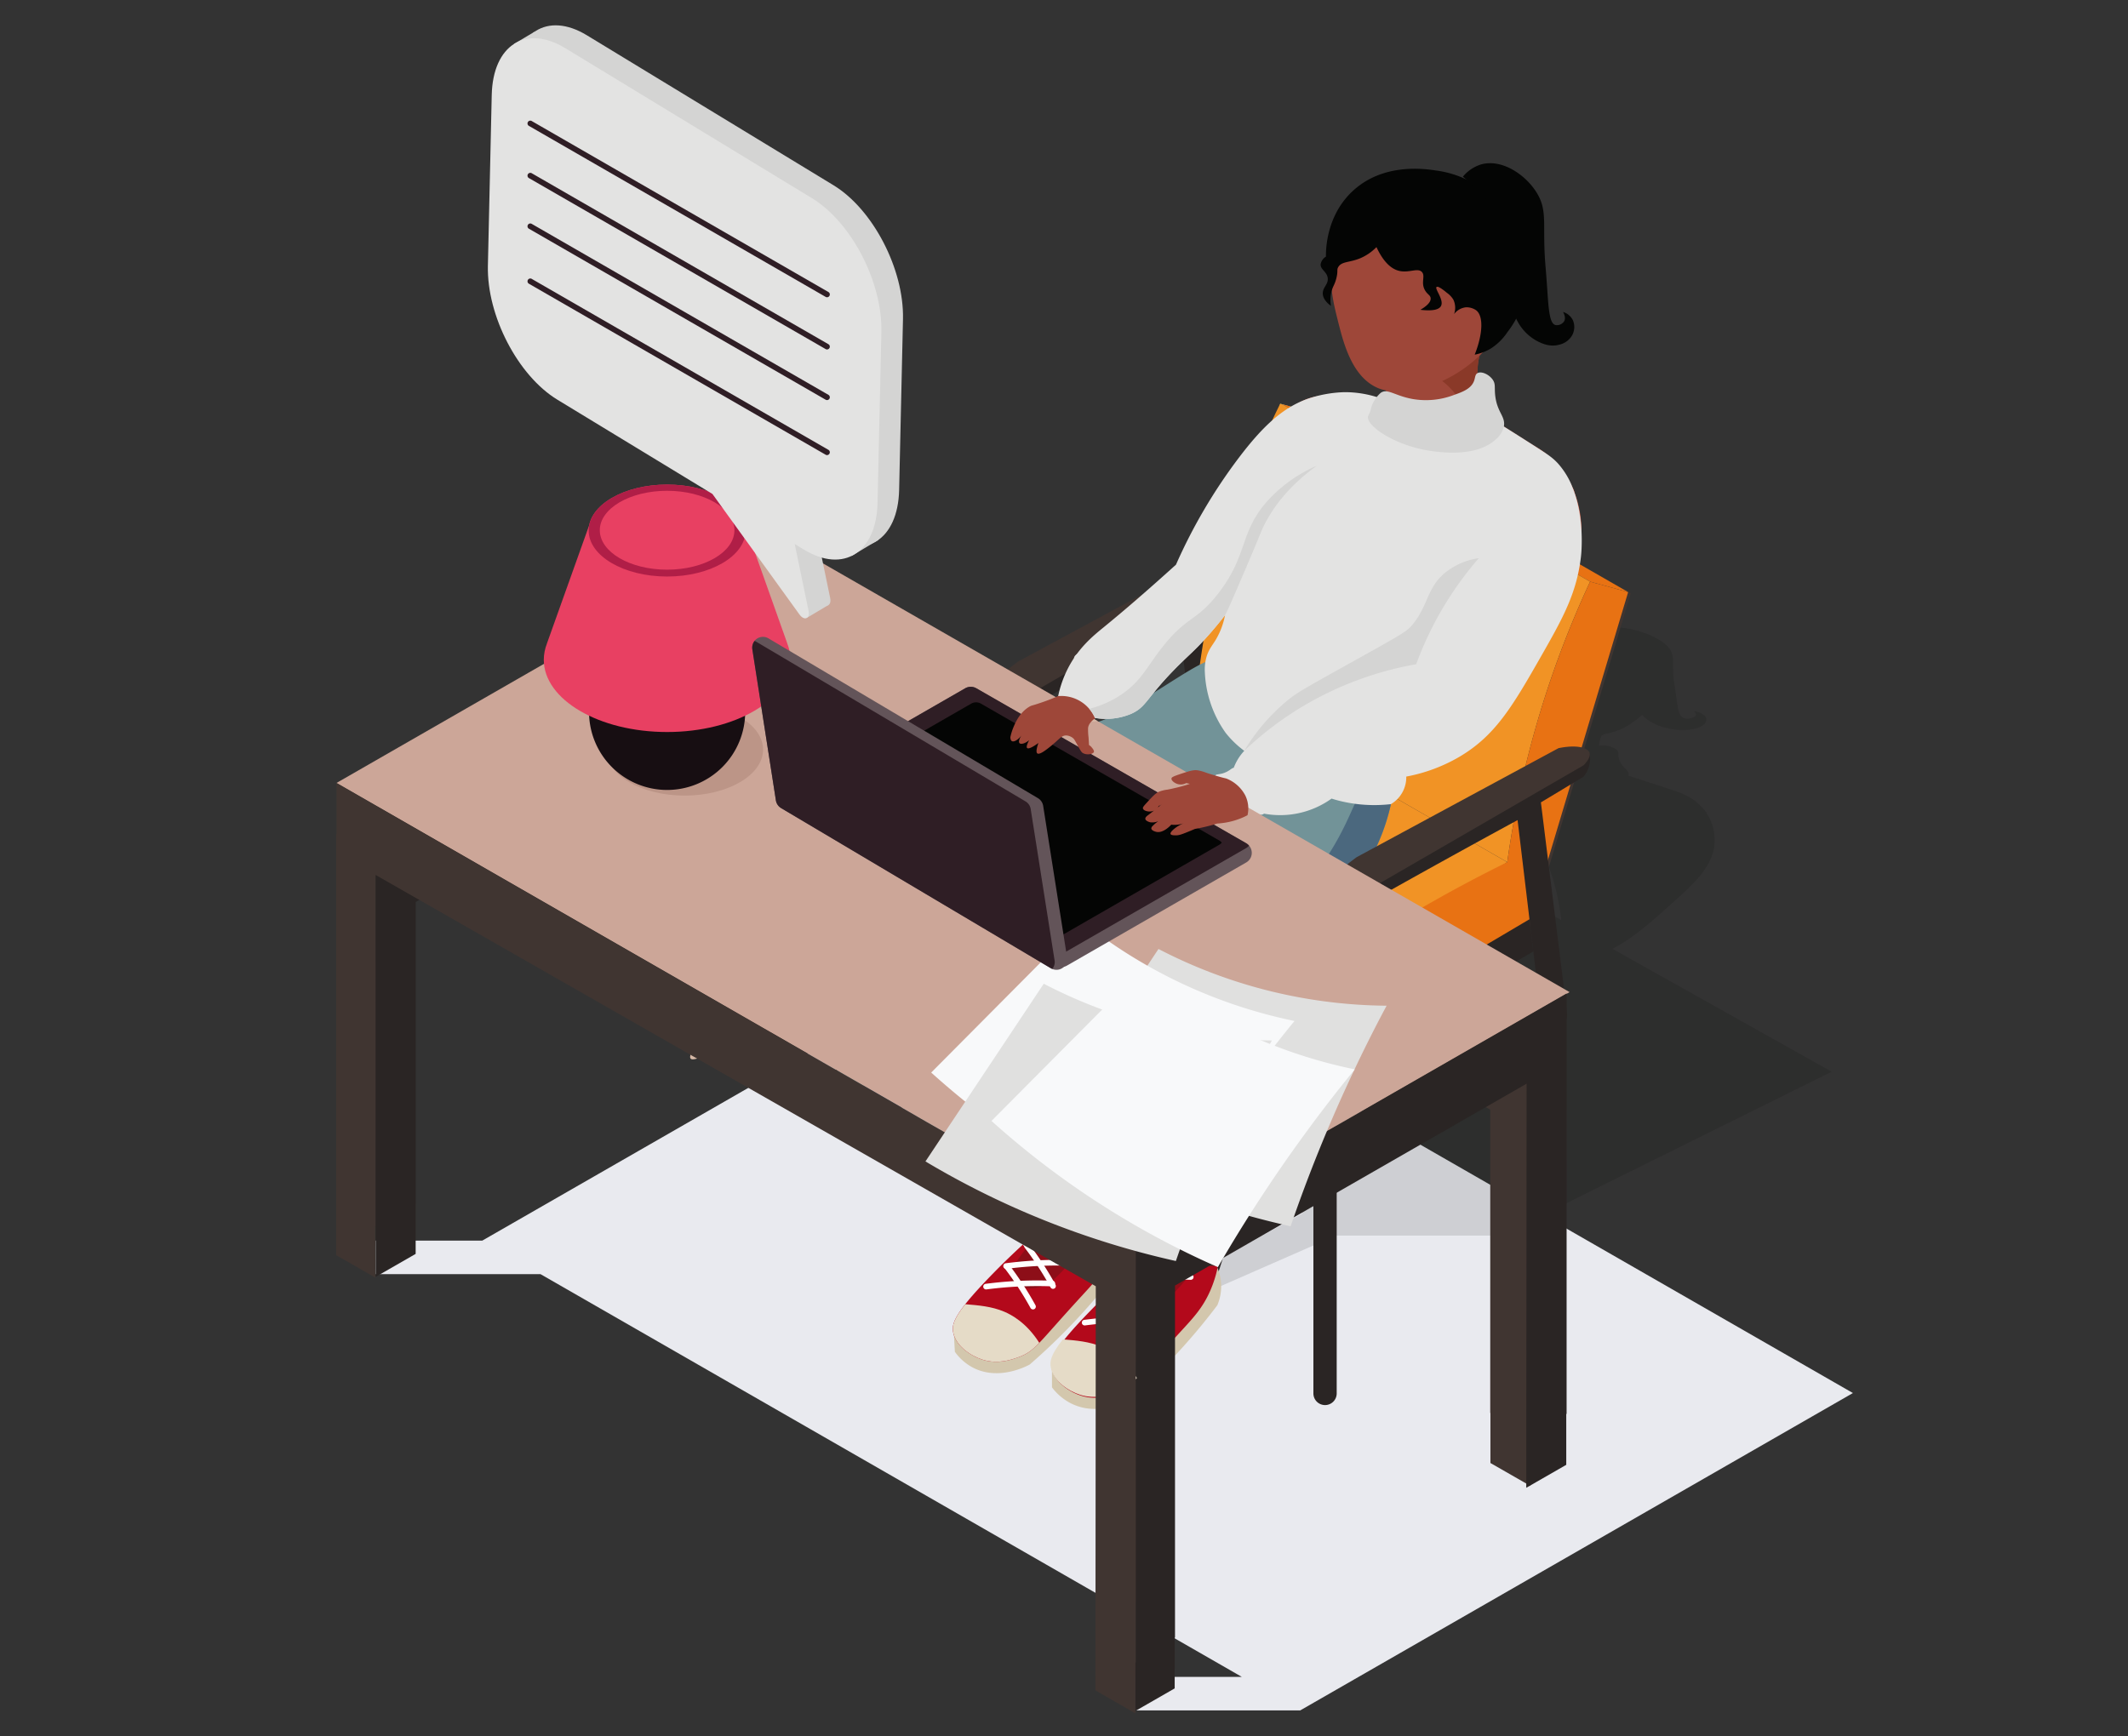 <?xml version="1.0" encoding="UTF-8"?> <svg xmlns="http://www.w3.org/2000/svg" xmlns:xlink="http://www.w3.org/1999/xlink" width="756" height="617" viewBox="0 0 756 617"><rect x="0" y="0" width="756" height="617" fill="#333333" stroke="none"/><defs><clipPath id="clip-path"><rect id="Rectangle_17095" data-name="Rectangle 17095" width="756" height="617" transform="translate(4152 -11757)" fill="#fff" stroke="#707070" stroke-width="1"></rect></clipPath><clipPath id="clip-path-2"><rect id="Rectangle_17070" data-name="Rectangle 17070" width="538.85" height="599.853" fill="none"></rect></clipPath><clipPath id="clip-path-4"><rect id="Rectangle_17061" data-name="Rectangle 17061" width="524.891" height="279.7" fill="none"></rect></clipPath><clipPath id="clip-path-5"><rect id="Rectangle_17062" data-name="Rectangle 17062" width="365.529" height="238.094" fill="none"></rect></clipPath><clipPath id="clip-path-6"><rect id="Rectangle_17063" data-name="Rectangle 17063" width="75.19" height="44.08" fill="none"></rect></clipPath><clipPath id="clip-path-7"><path id="Path_95051" data-name="Path 95051" d="M.048,159.569q141.861,81.485,283.725,162.972,77.173-44.323,154.352-88.654Q296.256,152.406,154.392,70.925,77.219,115.244.048,159.569" transform="translate(-0.048 -70.925)" fill="none"></path></clipPath><clipPath id="clip-path-9"><path id="Path_95056" data-name="Path 95056" d="M35.232,80.433c0,9.024,12.476,16.336,27.871,16.336s27.871-7.313,27.871-16.336S78.495,64.094,63.1,64.094,35.232,71.409,35.232,80.433" transform="translate(-35.232 -64.094)" fill="none"></path></clipPath><linearGradient id="linear-gradient" x1="-1.609" y1="13.363" x2="-1.564" y2="13.363" gradientUnits="objectBoundingBox"><stop offset="0" stop-color="#cc1742"></stop><stop offset="1" stop-color="#e84062"></stop></linearGradient><clipPath id="clip-path-11"><path id="Path_95058" data-name="Path 95058" d="M45.109,70.058,30.066,112.177h.013a15.725,15.725,0,0,0-1.108,5.721c0,14.185,19.616,25.684,43.813,25.684s43.808-11.5,43.808-25.684a15.7,15.7,0,0,0-1.095-5.7h.013q-7.581-21.323-15.165-42.646l-55.235.5" transform="translate(-28.971 -69.554)" fill="none"></path></clipPath><linearGradient id="linear-gradient-2" x1="-0.842" y1="5.711" x2="-0.813" y2="5.711" xlink:href="#linear-gradient"></linearGradient></defs><g id="Mask_Group_9" data-name="Mask Group 9" transform="translate(-4152 11757)" clip-path="url(#clip-path)"><g id="Group_43154" data-name="Group 43154" transform="translate(4271.424 -11748)"><g id="Group_43153" data-name="Group 43153" transform="translate(0 0)" clip-path="url(#clip-path-2)"><g id="Group_43140" data-name="Group 43140"><g id="Group_43139" data-name="Group 43139" clip-path="url(#clip-path-2)"><path id="Path_94991" data-name="Path 94991" d="M99.924,193.493c.98,5.036,6.452,8.474,10.467,9.734,5.421,1.7,10.164.048,12.792-.912,2.867-1.044,4.542-2.19,7.336-5.075-4.581-7.224-9.953-10.012-12.464-11.073-4.43-1.877-9.113-2.266-13.841-2.656-4.311,5.462-4.705,7.855-4.29,9.981" transform="translate(154.306 283.747)" fill="#e5dbc7"></path><g id="Group_43132" data-name="Group 43132" transform="translate(13.959 319.108)" style="mix-blend-mode: multiply;isolation: isolate"><g id="Group_43131" data-name="Group 43131"><g id="Group_43130" data-name="Group 43130" clip-path="url(#clip-path-4)"><path id="Path_94992" data-name="Path 94992" d="M523.734,288.429h0l-283.977-163.1Q141.591,181.7,43.428,238.083H5.485q0,5.954,0,11.914,29.321,0,58.644,0Q188.69,321.554,313.258,393.1l-37.934.008v11.916h58.688L530.374,292.243l-6.641-3.814" transform="translate(-5.483 -125.327)" fill="#e9eaef"></path></g></g></g><g id="Group_43135" data-name="Group 43135" transform="translate(165.765 213.965)" opacity="0.12"><g id="Group_43134" data-name="Group 43134"><g id="Group_43133" data-name="Group 43133" clip-path="url(#clip-path-5)"><path id="Path_94993" data-name="Path 94993" d="M352.758,198.239c7.132-3.745,12.675-8.6,20.26-15.377,8.685-7.758,14.07-12.69,15.759-20.064a17.5,17.5,0,0,0-2.709-12.981.77.77,0,0,0,.082-.028c-.15-.194-.369-.42-.555-.634-.028-.036-.051-.074-.079-.107a19.422,19.422,0,0,0-5.777-4.884c-2.05-1.136-3.865-1.757-8.405-3.249q-6.932-2.272-12.912-4.173c.713-2-2.5-2.737-3.358-6.017-.463-1.79.265-2.462-1.1-3.42a8.634,8.634,0,0,0-5.958-1.253,9.055,9.055,0,0,1,.155-1.428c.066-.313.138-.631.234-.96a7.1,7.1,0,0,1,.547-1.186c.382-.188.743-.392,1.113-.588a29.4,29.4,0,0,0,3.325-.815,21.852,21.852,0,0,0,6.427-3.241,27.606,27.606,0,0,0,3.463-2.717c.158.171.308.336.489.507a17.593,17.593,0,0,0,8,4.054,21.634,21.634,0,0,0,8.456.657c.988-.14,3.618-.519,5.031-1.849a2.074,2.074,0,0,0,.344-3.043,7.465,7.465,0,0,0-3.888-1.67c.158.135,1.24,1.1.458,1.851a5.194,5.194,0,0,1-3.43.774c-3.01-.377-2.724-4.81-3.886-11.57-1.454-8.433,1.046-11.168-3.43-14.911-3.468-2.9-10.106-5.51-16.8-5.887Q342.4,126.556,330.181,169.08a82.607,82.607,0,0,1,4.415,18.974Q321,180.427,307.408,172.805,246.6,194.232,185.79,215.666q-10.194,3.086-20.385,6.177-12.566-7.157-25.134-14.315c1.444-1.945,3.267-4.349,5.378-7.05a191.29,191.29,0,0,0-19.438,2.276c-23.619,4.273-29.541,13.268-59.727,33.409-.435.29-.929.611-1.383.909L82.386,247q-1.337.4-2.676.812-.153,2.666-.3,5.329,5.24-.917,10.478-1.836,6.9,3.964,13.808,7.931L124.4,245.255q36.658-6.424,73.308-12.848,5.126,6.836,10.249,13.673-7.684-4.373-15.371-8.754-7.222,1.837-15.443,4.061s-14.995,4.076-31.512,9.146c-10.908,3.346-23.6,7.524-36.411,11.875q20.082,11.542,40.174,23.076a329.82,329.82,0,0,0,36.543-18.9l35.492-2.528Q232,278.165,242.581,292.281q-22.236,12.317-44.47,24.642,3.159,2.6,6.315,5.2,25.062-11,50.12-21.989h58.647q58.722-29.111,117.439-58.222-38.934-21.839-77.874-43.678" transform="translate(-65.103 -84.035)" fill="#040504"></path></g></g></g><g id="Group_43138" data-name="Group 43138" transform="translate(127.069 271.84)" opacity="0.12"><g id="Group_43137" data-name="Group 43137"><g id="Group_43136" data-name="Group 43136" clip-path="url(#clip-path-6)"><path id="Path_94994" data-name="Path 94994" d="M125.095,128.8c0,12.168-16.833,22.037-37.6,22.037S49.905,140.971,49.905,128.8s16.83-22.04,37.592-22.04,37.6,9.869,37.6,22.04" transform="translate(-49.906 -106.763)" fill="#040504"></path></g></g></g><path id="Path_94995" data-name="Path 94995" d="M221.721,177.468a510.063,510.063,0,0,0-95.432,60.971q.011,11.947.031,23.9,50.858-29.21,101.711-58.42Q246.348,142.71,264.666,81.5q-6.756-1.86-13.518-3.712a350.3,350.3,0,0,0-29.427,99.676" transform="translate(195.27 120.282)" fill="#403531"></path><path id="Path_94996" data-name="Path 94996" d="M176.848,101.853q55.04,31.616,110.091,63.235Q239.22,195.574,191.5,226.059L81.411,162.824q47.722-30.486,95.437-60.971" transform="translate(125.879 157.486)" fill="#bc9587"></path><path id="Path_94997" data-name="Path 94997" d="M214.1,74.188a10.252,10.252,0,0,1-.3,5.268,10.07,10.07,0,0,1-1.846,3.3q-7.558,4.549-15.119,9.1,4.606,37.143,9.212,74.291c.507,3.748-1.765,6.765-4.29,7.086-2.4.308-4.293-1.915-4.461-2.116q-4.369-36.478-8.746-72.966-13.3,7.222-26.707,14.646-10.469,5.8-20.792,11.6a87.633,87.633,0,0,0-26.4,32.8q-16.3,51.167-32.607,102.329a14.754,14.754,0,0,1-10.287,8.968q16.186-53.921,32.378-107.839,6.718-11.469,13.434-22.941,10.136-11.928,20.281-23.858,38.121-19.83,76.246-39.665" transform="translate(110.966 114.71)" fill="#2a2524"></path><path id="Path_94998" data-name="Path 94998" d="M207.032,73.92q-35.818,19.345-71.64,38.695A99.114,99.114,0,0,0,110.8,138.637c-6.643,10.327-8.884,17.391-12.723,29.824q-14.319,46.324-28.632,92.651c-.782,3.488.369,6.865,2.584,8.153,3,1.739,8.5-.033,10.539-5.373q14.112-46.324,28.232-92.646a76.911,76.911,0,0,1,33.4-49.71q35.89-20.773,71.775-41.551c.609-.631,2.671-2.816,2.088-4.474-.7-1.989-5.082-2.847-11.035-1.591" transform="translate(107.003 113.386)" fill="#403531"></path><path id="Path_94999" data-name="Path 94999" d="M87.963,148.833l86.91-51.4q.687,5.718,1.372,11.44-46.451,27.22-92.9,54.448,2.307-7.241,4.616-14.49" transform="translate(128.872 150.654)" fill="#bc9587"></path><path id="Path_95000" data-name="Path 95000" d="M178.118,152.481a510.2,510.2,0,0,0-95.435,60.971q.015,11.951.033,23.9,50.858-29.21,101.714-58.418,18.314-61.212,36.632-122.416-6.756-1.856-13.518-3.71-14.716,49.834-29.427,99.674" transform="translate(127.846 81.65)" fill="#7dc6ae"></path><path id="Path_95001" data-name="Path 95001" d="M82.683,115.9q55.044,31.616,110.091,63.235.015,11.951.036,23.9Q137.761,171.413,82.719,139.8q-.023-11.951-.036-23.9" transform="translate(127.846 179.203)" fill="#e87213"></path><path id="Path_95002" data-name="Path 95002" d="M178.118,91.953q55.044,31.616,110.091,63.235-47.719,30.486-95.435,60.971L82.683,152.924l95.435-60.971" transform="translate(127.846 142.178)" fill="#f19325"></path><path id="Path_95003" data-name="Path 95003" d="M145.24,56.516l110.091,63.235q-6.756-1.852-13.518-3.71Q186.769,84.425,131.72,52.806q6.76,1.852,13.52,3.71" transform="translate(203.668 81.649)" fill="#e87213"></path><path id="Path_95004" data-name="Path 95004" d="M149.591,52.806a301.981,301.981,0,0,0-29.427,99.674q55.044,31.62,110.093,63.235a350.186,350.186,0,0,1,29.424-99.674L149.591,52.806" transform="translate(185.799 81.649)" fill="#f19325"></path><path id="Path_95005" data-name="Path 95005" d="M221.356,177.316a510.327,510.327,0,0,0-95.437,60.971q.019,11.951.036,23.9,50.858-29.206,101.714-58.417Q245.982,142.556,264.3,81.352q-6.756-1.856-13.518-3.71a350.1,350.1,0,0,0-29.427,99.674" transform="translate(194.698 120.05)" fill="#e87213"></path><path id="Path_95006" data-name="Path 95006" d="M49.554,156.531c1.2,1.444,9.711-3.19,15.784-7.949a56.941,56.941,0,0,0,11.618-12.344c-2.526.771-5.064,1.507-7.578,2.312a8.832,8.832,0,0,0-2.679,1.306,7.642,7.642,0,0,0-.856.751c-1.78,1.805-7.865,4.973-10.89,7.415-3.537,2.854-6.271,7.458-5.4,8.509" transform="translate(76.369 210.652)" fill="#d6b8a6"></path><path id="Path_95007" data-name="Path 95007" d="M185.175,41.3a37.778,37.778,0,0,0-5.423,24.077c-.565,1.176-5.207,10.417-15.985,12.818a23.921,23.921,0,0,1-17.712-3.216,113.1,113.1,0,0,0,1.268-11.323c.148-2.467.209-4.828.2-7.073L185.175,41.3" transform="translate(225.833 63.855)" fill="#9e4739"></path><path id="Path_95008" data-name="Path 95008" d="M225.608,55.982A85.431,85.431,0,0,0,236.23,64.42c6.88,4.634,10.279,5.472,14.676,9.508a34.923,34.923,0,0,1,8.375,12.018,51.6,51.6,0,0,0-17.523,15.623c-6.325,9.2-5.232,14.689-9.413,27.27-4.212,12.665-10.974,22.111-24.5,41-10.065,14.058-15.158,20.971-19.769,23.359-18.053,9.334-42.591-2.768-55.805-13.785a69.462,69.462,0,0,1-15.473-18.4c18.124-15.71,21.872-28.362,21.887-37.065.023-10.17-3.035-21.164,1.095-29.587,3.481-7.1,7.033-6.648,11.6-15.305,5.823-11.03,2.7-16.757,7.089-22.048,3.43-4.13,11.351-7.893,32.182-3.417l34.957,2.391" transform="translate(180.59 79.733)" fill="#e06f58"></path><path id="Path_95009" data-name="Path 95009" d="M179.647,42.839a62.852,62.852,0,0,1-6.669,3.97c-3.837,1.968-7.825,4.02-13.223,4.8a31.682,31.682,0,0,1-10.409-.244c3.608,2.241,6.544,4.257,8.708,5.8,4.67,3.338,6.144,4.774,7.178,5.9.392.428.708.8,1,1.159a46.66,46.66,0,0,1,3.061,4.357c1.589,2.663,6.485,8.206,9.5,11.152,8.031,7.85,11.916,6.292,17.933,12.924a32.83,32.83,0,0,1,6.462,10.834l5.762-4.056a32.885,32.885,0,0,0-13.375-15.72l-13.821-8.774a21.318,21.318,0,0,1-6.681-6.712c-.14-1.273-.306-3.073-.41-5.24a47.748,47.748,0,0,1,.135-9.452,23.129,23.129,0,0,1,4.851-10.7" transform="translate(230.923 66.238)" fill="#8a3928"></path><path id="Path_95010" data-name="Path 95010" d="M185.521,101.514a275.012,275.012,0,0,0,13.635-30.178c-.209,1.966-.377,4-.486,6.1a115.12,115.12,0,0,0,.466,18.165c-.173.8-.395,1.65-.581,2.467-.025.071-.041.135-.066.206-4.211,12.665-10.974,22.111-24.5,41-10.065,14.058-15.158,20.971-19.771,23.359a31.664,31.664,0,0,1-15.527,3.285,279.372,279.372,0,0,0,46.83-64.4" transform="translate(214.446 110.3)" fill="#c14f44"></path><path id="Path_95011" data-name="Path 95011" d="M297.432,133.954c-27.823,2.126-51.882-8.148-60.638-26.442a39.312,39.312,0,0,1-3.636-18.923c-6.162-.1-33.264,22.521-45.419,22.862-9.184.257-15.147,22.552-28.892,23.132-21.5.9-11.44,6.333-18.73,6.936-16.843,1.4-27.532,12.629-38.848,16.65-21.319,7.575-22.348-37.08-49.6-1.39C42.092,169.326,102.72,174.53,125.1,144.87q22.152,3.166,44.3,6.338,7.1-.523,14.215-1.054c-8.186,3.753-19.234,9.042-32.054,15.888,0,0-13.536,7.221-28.446,16.207-36.938,22.254-25.47,86.059-2.032,66.565A309.139,309.139,0,0,0,159.5,210.694l59.245-8.293a102.582,102.582,0,0,0,39.782-13.533c7.776-4.629,18.969-11.466,27.876-25.146a72.936,72.936,0,0,0,11.025-29.768" transform="translate(78.324 136.975)" fill="#729398"></path><path id="Path_95012" data-name="Path 95012" d="M250.908,64.553a39.947,39.947,0,0,1,2.717,9.793c2.07,14.534-3.687,27.074-11.875,38.72-7.491,10.648-14.274,19.257-19.657,25.75-5.062,6.1-9.194,10.709-15.537,15.259a75.035,75.035,0,0,1-11.033,6.462c-18.6,8.96-60.549,20.415-64.272,21.424a18,18,0,0,0-9.411-11.267,339.826,339.826,0,0,1,42.484-20.253c9.4-3.707,18.44-6.783,26.985-9.345a199.78,199.78,0,0,0,26.183-36.222c3.3-5.9,5.479-10.579,10.218-17.138a104.109,104.109,0,0,1,23.2-23.183" transform="translate(188.391 99.812)" fill="#e06f58"></path><path id="Path_95013" data-name="Path 95013" d="M185.134,53.273a185.09,185.09,0,0,0-40.885,57.361c-7.572,7.32-15.318,15.155-23.158,23.527q-11.13,11.882-20.864,23.349a11.21,11.21,0,0,1,9.126,1.976,10.645,10.645,0,0,1,3.575,5.553c4.744-3.274,11.56-8.125,19.519-14.363,11.634-9.121,17.569-13.823,23.41-20.909,2.307-2.8,7.272-9.21,13.752-23.771a213.955,213.955,0,0,0,15.524-52.722" transform="translate(154.974 82.371)" fill="#c14f44"></path><path id="Path_95014" data-name="Path 95014" d="M261.313,101.51a10.281,10.281,0,0,1-.3,5.268,10.07,10.07,0,0,1-1.846,3.3q-7.562,4.549-15.122,9.092,4.61,37.147,9.212,74.293c.509,3.748-1.762,6.765-4.288,7.086-2.4.308-4.293-1.915-4.461-2.116q-4.373-36.478-8.746-72.967-13.3,7.222-26.707,14.646-10.473,5.8-20.792,11.6a87.614,87.614,0,0,0-26.4,32.805q-16.3,51.16-32.607,102.327a14.766,14.766,0,0,1-10.289,8.968Q135.506,237.7,152.04,179.577q6.371-7.268,12.744-14.544,10.14-11.931,20.281-23.858,38.124-19.83,76.249-39.665" transform="translate(183.956 156.955)" fill="#2a2524"></path><path id="Path_95015" data-name="Path 95015" d="M256.224,106.609a36.351,36.351,0,0,0-3.274,5.495c-2.982,6.264-11.4,28.978-33.6,41.61-5.467,3.106-12.558,6.055-38.983,10.243-14.521,2.3-34.86,4.98-59.7,6.445a354.754,354.754,0,0,1-32.036,31.484c-27.189,23.522-21.612,38.873,1.826,19.379a309.321,309.321,0,0,0,38.417-38.119l59.245-8.293A102.571,102.571,0,0,0,227.9,161.319c7.779-4.629,18.969-11.466,27.876-25.146A72.936,72.936,0,0,0,266.806,106.4a92.964,92.964,0,0,1-10.582.2" transform="translate(108.949 164.524)" fill="#4b687e"></path><path id="Path_95016" data-name="Path 95016" d="M254.24,101.242q-35.821,19.345-71.64,38.695a99.158,99.158,0,0,0-24.591,26.022c-6.643,10.327-8.881,17.391-12.723,29.824l-28.63,92.651c-.782,3.488.369,6.865,2.582,8.15,3,1.742,8.507-.033,10.539-5.37q14.116-46.324,28.232-92.649a76.913,76.913,0,0,1,33.4-49.707q35.886-20.773,71.775-41.552c.609-.631,2.668-2.816,2.088-4.474-.7-1.989-5.085-2.847-11.035-1.591" transform="translate(179.995 155.632)" fill="#403531"></path><path id="Path_95017" data-name="Path 95017" d="M135.17,176.155q43.452-25.7,86.91-51.4.684,5.721,1.37,11.44-46.447,27.224-92.9,54.448,2.307-7.245,4.616-14.49" transform="translate(201.865 192.9)" fill="#2a2524"></path><path id="Path_95018" data-name="Path 95018" d="M139.876,49.362c-2.256,9.3-.448,16.586,1.365,23.825,1.984,7.921,5.072,20.26,14.608,24a17.865,17.865,0,0,0,6.633,1.057c15.109.028,35.186-11.972,40.335-31.547a39.887,39.887,0,0,0,.517-17.138c-.7-3.679-3.939-20.94-19.043-27.018-13.849-5.571-26.929,2.582-29.18,4.051-11.537,7.532-14.447,19.537-15.234,22.776" transform="translate(214.652 31.869)" fill="#9e4739"></path><path id="Path_95019" data-name="Path 95019" d="M129.277,103.636c1.189-.183,2.322.649,4.7,3.2,3.56,3.83,5.357,5.813,6.2,9.1.313,1.225.774,3.109-.153,3.992-.827.792-1.963.018-3.814.723-2.062.782-2.192,2.325-3.226,2.314-1.612-.015-1.869-3.763-4.466-8.186-2.872-4.894-6.541-7.1-5.793-8.39.428-.738,1.7-.132,4.107-1.349,1.472-.741,1.6-1.271,2.447-1.4" transform="translate(189.604 160.204)" fill="#e3e3e2"></path><path id="Path_95020" data-name="Path 95020" d="M139.239,51.249A3.973,3.973,0,0,0,137.37,53.9c-.176,1.961,2.185,2.587,2.5,4.912.323,2.381-1.933,3.348-1.734,5.762.15,1.775,1.525,3.167,2.887,4.158a12.4,12.4,0,0,1,.194-5.1c.494-1.9,1.143-2.376,1.734-4.723.67-2.666.051-2.928.675-3.967,1.24-2.07,4-1.535,7.794-3.117a17.6,17.6,0,0,0,5.775-3.97c2.877,6.18,5.94,8.015,8.275,8.5,3.435.715,6.45-1.245,7.891.377,1.314,1.477-.568,3.8,1.156,6.612.866,1.416,1.818,1.6,1.922,2.646.165,1.609-1.9,3.129-3.654,4.155,3.066.354,6.388.339,7.313-1.321,1.225-2.195-2.355-6.18-1.54-6.8.6-.451,2.852,1.411,3.659,2.08a8.11,8.11,0,0,1,2.309,2.457,6.7,6.7,0,0,1,.239,5.1,6.143,6.143,0,0,1,4.186-2.409,6.07,6.07,0,0,1,3.562.99c2.752,1.93,2.541,8.367-.418,15.84a17.613,17.613,0,0,0,5.808-2.236,20.072,20.072,0,0,0,5.8-5.747,32.99,32.99,0,0,0,4.886-8.705c2.534-7.038,1.449-13.342.769-17.006-.708-3.84-3.343-18.086-16.362-26.45a36.18,36.18,0,0,0-14.577-5.291c-3.97-.6-18.715-2.819-29.595,7.226-9.474,8.751-9.609,20.887-9.581,23.377" transform="translate(212.389 30.95)" fill="#040504"></path><path id="Path_95021" data-name="Path 95021" d="M157.205,24.04a13.532,13.532,0,0,1,6.485-4.364c7.4-2.085,15.868,3.682,19.81,10.147,4.041,6.633,1.787,11.483,3.1,26.425,1.049,11.98.792,19.84,3.509,20.507a3.064,3.064,0,0,0,3.1-1.375c.705-1.334-.275-3.038-.412-3.274a5.755,5.755,0,0,1,3.506,2.959,6.11,6.11,0,0,1-.311,5.39,7.019,7.019,0,0,1-4.54,3.274c-3.353.947-6.274-.491-7.633-1.161a17.062,17.062,0,0,1-7.224-7.188c-4.321-7.865-1.258-15.387-1.444-22.62-.178-7.022-3.5-16.884-17.938-28.719" transform="translate(243.073 29.751)" fill="#040504"></path><path id="Path_95022" data-name="Path 95022" d="M140.489,286.371h0a4.137,4.137,0,0,1-4.138-4.138V136.028a4.138,4.138,0,0,1,8.275,0V282.233a4.139,4.139,0,0,1-4.138,4.138" transform="translate(210.828 203.929)" fill="#2a2524"></path><path id="Path_95023" data-name="Path 95023" d="M107.73,269.614h0a4.137,4.137,0,0,1-3.3-4.833l27.122-143.669a4.138,4.138,0,0,1,8.133,1.535L112.562,266.314a4.136,4.136,0,0,1-4.833,3.3" transform="translate(161.362 182.052)" fill="#2a2524"></path><path id="Path_95024" data-name="Path 95024" d="M86.115,201.728q.267,4.831.537,9.663A18.438,18.438,0,0,0,93,216.985c9.184,4.835,19.168-.471,20.263-1.077A220.552,220.552,0,0,0,133,196.482c4.425-4.942,8.369-9.79,11.873-14.44a17.058,17.058,0,0,0-.242-13.91L86.115,201.728" transform="translate(133.152 259.968)" fill="#d3c7ad"></path><path id="Path_95025" data-name="Path 95025" d="M117.337,167.923c-7.875,6.793-14.03,12.869-18.386,17.391-12.291,12.759-13.385,16.4-12.785,19.484.98,5.034,6.452,8.476,10.467,9.737,5.421,1.7,10.164.046,12.792-.912,5.859-2.136,6.7-4.637,22.381-21.714,4.632-5.044,7.967-8.537,10.656-14.676a41.736,41.736,0,0,0,2.74-8.82l-27.866-.489" transform="translate(133.035 259.643)" fill="#b3091b"></path><path id="Path_95026" data-name="Path 95026" d="M86.166,188.466c.98,5.031,6.452,8.474,10.467,9.734,5.421,1.7,10.164.048,12.795-.909,2.867-1.046,4.54-2.192,7.333-5.077-4.581-7.224-9.953-10.009-12.461-11.074-4.433-1.877-9.115-2.266-13.844-2.656-4.311,5.462-4.7,7.855-4.29,9.981" transform="translate(133.035 275.974)" fill="#e5dbc7"></path><path id="Path_95027" data-name="Path 95027" d="M124.846,170.753c-3.644,4.181-6.9,7.781-9.6,10.712-5.388,5.836-7.145,7.463-10.037,8.341-3.832,1.164-9.337.922-10.793-1.8-1.418-2.656,1.538-6.694,4.825-11.183a50.783,50.783,0,0,1,9.342-9.721q8.131,1.826,16.268,3.654" transform="translate(145.417 258.369)" fill="#8d0e18"></path><path id="Path_95028" data-name="Path 95028" d="M96.29,172.261a1,1,0,0,0,.688.155c3.386-.443,6.839-.769,10.261-.96,4.351-.247,8.762-.288,13.108-.122a1,1,0,0,0,.074-2c-4.408-.173-8.881-.13-13.3.12-3.471.2-6.972.525-10.412.978a1.006,1.006,0,0,0-.863,1.128,1.021,1.021,0,0,0,.44.705" transform="translate(148.19 261.658)" fill="#fff"></path><path id="Path_95029" data-name="Path 95029" d="M108.439,182.935a1,1,0,0,0,1.433-1.319c-1.426-2.595-2.971-5.166-4.593-7.639-1.492-2.279-3.081-4.522-4.718-6.671a1,1,0,0,0-1.6,1.217c1.609,2.111,3.168,4.316,4.637,6.554,1.591,2.429,3.111,4.955,4.512,7.5a.972.972,0,0,0,.326.354" transform="translate(152.701 258.076)" fill="#fff"></path><path id="Path_95030" data-name="Path 95030" d="M93.532,175.329a1,1,0,0,0,.685.158c3.386-.446,6.839-.769,10.261-.962,4.336-.244,8.746-.288,13.108-.122a1,1,0,1,0,.076-2c-4.423-.171-8.9-.127-13.3.122-3.47.2-6.972.524-10.409.975a1.006,1.006,0,0,0-.863,1.128.993.993,0,0,0,.44.705" transform="translate(143.926 266.404)" fill="#fff"></path><path id="Path_95031" data-name="Path 95031" d="M105.679,186.005a1,1,0,0,0,1.434-1.319c-1.428-2.6-2.974-5.174-4.593-7.639-1.484-2.269-3.073-4.514-4.716-6.674a1.006,1.006,0,0,0-1.6,1.22c1.617,2.121,3.175,4.323,4.637,6.551,1.589,2.427,3.109,4.95,4.514,7.506a.987.987,0,0,0,.323.354" transform="translate(148.436 262.824)" fill="#fff"></path><path id="Path_95032" data-name="Path 95032" d="M90.735,178.2a1,1,0,0,0,.688.158c3.4-.446,6.849-.771,10.259-.963,4.349-.247,8.761-.288,13.11-.122a1,1,0,1,0,.074-2c-4.41-.171-8.886-.127-13.3.12-3.458.2-6.961.525-10.406.98a1,1,0,0,0-.425,1.831" transform="translate(139.605 270.84)" fill="#fff"></path><path id="Path_95033" data-name="Path 95033" d="M102.885,188.874a1,1,0,0,0,1.436-1.321c-1.426-2.589-2.969-5.159-4.6-7.641-1.49-2.266-3.076-4.512-4.718-6.666a1,1,0,1,0-1.6,1.217c1.614,2.118,3.173,4.321,4.637,6.551,1.6,2.437,3.114,4.96,4.514,7.506a.987.987,0,0,0,.323.354" transform="translate(144.115 267.258)" fill="#fff"></path><path id="Path_95034" data-name="Path 95034" d="M99.872,206.755q0,4.755.01,9.51a19.535,19.535,0,0,0,6.87,5.749c9.319,4.606,19.013-.4,20.265-1.08a220.568,220.568,0,0,0,19.738-19.425c4.428-4.942,8.372-9.79,11.876-14.439a17.28,17.28,0,0,0,1.316-7.96,17.053,17.053,0,0,0-1.558-5.95q-29.26,16.8-58.517,33.595" transform="translate(154.424 267.741)" fill="#d3c7ad"></path><path id="Path_95035" data-name="Path 95035" d="M131.093,172.949c-7.873,6.793-14.03,12.869-18.386,17.391-12.291,12.759-13.386,16.4-12.785,19.483.98,5.036,6.452,8.476,10.47,9.737,5.418,1.7,10.162.046,12.792-.914,5.856-2.134,6.7-4.634,22.381-21.712,4.629-5.044,7.965-8.537,10.656-14.676a41.56,41.56,0,0,0,2.737-8.82l-27.866-.489" transform="translate(154.304 267.414)" fill="#b3091b"></path><path id="Path_95036" data-name="Path 95036" d="M138.6,175.78c-3.644,4.181-6.9,7.781-9.6,10.712-5.385,5.836-7.145,7.463-10.035,8.341-3.835,1.166-9.34.922-10.793-1.8-1.421-2.656,1.535-6.694,4.823-11.183a50.786,50.786,0,0,1,9.342-9.721q8.135,1.826,16.268,3.654" transform="translate(166.687 266.142)" fill="#8d0e18"></path><path id="Path_95037" data-name="Path 95037" d="M110.047,177.287a1.01,1.01,0,0,0,.685.158c3.389-.446,6.842-.771,10.261-.962,4.354-.247,8.764-.288,13.11-.122a1,1,0,1,0,.076-2c-4.41-.173-8.884-.13-13.3.12-3.47.2-6.971.527-10.409.978a1,1,0,0,0-.425,1.833" transform="translate(169.461 269.429)" fill="#fff"></path><path id="Path_95038" data-name="Path 95038" d="M122.194,187.962a1,1,0,0,0,1.436-1.319c-1.428-2.595-2.974-5.166-4.6-7.641-1.492-2.276-3.081-4.519-4.718-6.669a1,1,0,0,0-1.6,1.217c1.612,2.111,3.17,4.316,4.637,6.554,1.594,2.429,3.111,4.955,4.514,7.5a.967.967,0,0,0,.323.354" transform="translate(173.971 265.848)" fill="#fff"></path><path id="Path_95039" data-name="Path 95039" d="M107.289,180.356a.981.981,0,0,0,.685.155c3.386-.44,6.842-.766,10.261-.96,4.339-.247,8.746-.288,13.108-.122a1,1,0,1,0,.076-2c-4.423-.171-8.9-.127-13.3.12-3.47.2-6.972.524-10.406.978a1,1,0,0,0-.425,1.833" transform="translate(165.197 274.177)" fill="#fff"></path><path id="Path_95040" data-name="Path 95040" d="M119.436,191.032a1,1,0,0,0,1.434-1.319c-1.431-2.6-2.974-5.174-4.593-7.641-1.484-2.266-3.073-4.512-4.718-6.671a1,1,0,0,0-1.6,1.22c1.617,2.121,3.175,4.323,4.637,6.551,1.589,2.427,3.109,4.95,4.514,7.506a.987.987,0,0,0,.323.354" transform="translate(169.707 270.594)" fill="#fff"></path><path id="Path_95041" data-name="Path 95041" d="M104.494,183.224a1,1,0,0,0,.687.158c3.4-.446,6.847-.772,10.259-.962,4.349-.247,8.759-.288,13.108-.122a1,1,0,1,0,.076-2c-4.41-.171-8.886-.127-13.3.12-3.458.2-6.961.527-10.409.98a1,1,0,0,0-.423,1.831" transform="translate(160.875 278.612)" fill="#fff"></path><path id="Path_95042" data-name="Path 95042" d="M116.642,193.9a1,1,0,0,0,1.433-1.322c-1.423-2.589-2.969-5.159-4.593-7.641-1.49-2.266-3.076-4.512-4.718-6.666a1,1,0,1,0-1.6,1.217c1.614,2.118,3.173,4.321,4.637,6.551,1.6,2.437,3.114,4.96,4.514,7.506a.986.986,0,0,0,.323.354" transform="translate(165.387 275.03)" fill="#fff"></path><path id="Path_95043" data-name="Path 95043" d="M5.516,169.658v23.894L5.508,318.588q7.108-4.083,14.218-8.166V185.389l124.9-71.739V239.134q7.1-4.079,14.208-8.161l.008-125.943q0-11.718,0-23.44Q82.18,125.623,5.516,169.658" transform="translate(8.517 126.155)" fill="#2a2524"></path><path id="Path_95044" data-name="Path 95044" d="M339.08,244.231Q197.1,162.674,55.113,81.119V230.785q6.94,3.984,13.882,7.962V112.987L324.859,259.962q0,62.747-.005,125.5,7.108,4.075,14.218,8.15,0-74.69.008-149.381" transform="translate(85.217 125.427)" fill="#403531"></path><path id="Path_95045" data-name="Path 95045" d="M5.491,162.664q0,11.947,0,23.891,0,62.522-.005,125.039L19.7,303.426V178.395l124.9-71.742V232.14l14.208-8.161.008-125.943V74.6L5.491,162.664" transform="translate(8.478 115.341)" fill="#2a2524"></path><path id="Path_95046" data-name="Path 95046" d="M155.676,124.936a22.581,22.581,0,0,0-8.293,3.822c-3.674,2.8-3.124,4.649-10,16.5-3.679,6.345-5.851,10.085-9.5,14.755-5.324,6.809-6.992,6.885-8.5,10.753a20.726,20.726,0,0,0-.395,13.556c4.616,2.042,10.941-1.561,14.468-4.848,9.408-8.767,2.643-18.722,12.184-28.046,2.964-2.9,7.073-5.314,10.5-11.5,1.207-2.18,2.233-4.084,2.33-6.714a13.582,13.582,0,0,0-2.788-8.278" transform="translate(182.494 193.177)" fill="#d4d4d3"></path><path id="Path_95047" data-name="Path 95047" d="M339.055,237.239,55.088,74.124V223.792l13.882,7.962V105.995Q196.9,179.482,324.834,252.967q0,62.751-.005,125.5l14.218,8.153q0-74.69.008-149.381" transform="translate(85.178 114.611)" fill="#403531"></path><path id="Path_95048" data-name="Path 95048" d="M144.773,144.7c-3.328,3.781-8.077,8.95-14.111,14.768-13.126,12.655-18.674,15.216-18.114,19.5.868,6.623,15.865,13.676,26.465,9.637,12.339-4.7,20.887-25.263,22.043-28.044,1.431-3.443,3.44-9.324,8.759-12.013,1.752-.889,3.445-1.22,5.515-2.987a15.949,15.949,0,0,0,4.69-7.672,12.605,12.605,0,0,1,1.258-2.645,47.645,47.645,0,0,1-10.147-4.038,42.11,42.11,0,0,1-9.571-7.117A262.46,262.46,0,0,1,144.773,144.7" transform="translate(173.965 191.868)" fill="#e3e3e2"></path><path id="Path_95049" data-name="Path 95049" d="M.047,159.566q141.865,81.489,283.725,162.975l154.354-88.654Q296.257,152.4,154.394,70.925L.047,159.566" transform="translate(0.073 109.665)" fill="#cca698"></path></g></g><g id="Group_43142" data-name="Group 43142" transform="translate(0.122 180.59)"><g id="Group_43141" data-name="Group 43141" clip-path="url(#clip-path-7)"><path id="Path_95050" data-name="Path 95050" d="M105.3,116.427c1.887,2.279,15.31-5.026,24.879-12.527a89.724,89.724,0,0,0,18.31-19.456c-3.982,1.212-7.98,2.373-11.942,3.641a13.9,13.9,0,0,0-4.222,2.06,10.993,10.993,0,0,0-1.347,1.184c-2.809,2.847-12.4,7.84-17.167,11.685-5.574,4.5-9.884,11.758-8.512,13.413" transform="translate(162.303 -50.022)" fill="#d6b8a6"></path></g></g><g id="Group_43144" data-name="Group 43144"><g id="Group_43143" data-name="Group 43143" clip-path="url(#clip-path-2)"><path id="Path_95052" data-name="Path 95052" d="M111.542,223.183q0,9.021,0,18.047c-.038.023-.079.048-.12.069v23.894l-.008,125.039q7.108-4.087,14.218-8.168l.015-18.055.1-.061V238.914l124.907-71.739q-.061,71.8-.122,143.6,7.1-4.079,14.21-8.16V284.567l.12-.069q0-62.969.008-125.943v-23.44L111.542,223.183" transform="translate(172.267 208.915)" fill="#2a2524"></path><path id="Path_95053" data-name="Path 95053" d="M98.232,192.049a301.515,301.515,0,0,0,42.914,21.192A301.572,301.572,0,0,0,187.2,227.446a535.912,535.912,0,0,1,21.243-52.658q6.31-13.517,12.853-25.722a179.031,179.031,0,0,1-44.032-5.872,178.753,178.753,0,0,1-37.007-14.287L98.232,192.049" transform="translate(151.888 199.318)" fill="#e0e0df"></path><path id="Path_95054" data-name="Path 95054" d="M83.024,178.826a301.72,301.72,0,0,0,38,29.106,301.947,301.947,0,0,0,42.428,22.857,535.376,535.376,0,0,1,31.046-47.545c5.869-8.026,11.756-15.6,17.592-22.743a178.885,178.885,0,0,1-42.058-14.294,178.658,178.658,0,0,1-33.539-21.184q-26.731,26.9-53.465,53.8" transform="translate(128.373 193.31)" fill="#f8f9fa"></path><path id="Path_95055" data-name="Path 95055" d="M93.418,111.007c0,9.021-12.479,16.336-27.871,16.336s-27.871-7.315-27.871-16.336S50.152,94.668,65.547,94.668s27.871,7.315,27.871,16.339" transform="translate(58.255 146.376)" fill="#bc9587"></path></g></g><g id="Group_43146" data-name="Group 43146" transform="translate(89.708 163.196)"><g id="Group_43145" data-name="Group 43145" clip-path="url(#clip-path-9)"><rect id="Rectangle_17066" data-name="Rectangle 17066" width="55.742" height="32.675" transform="translate(0 0)" fill="url(#linear-gradient)"></rect></g></g><g id="Group_43148" data-name="Group 43148"><g id="Group_43147" data-name="Group 43147" clip-path="url(#clip-path-2)"><path id="Path_95057" data-name="Path 95057" d="M90.761,112.667A27.738,27.738,0,1,1,63.022,84.926a27.74,27.74,0,0,1,27.738,27.741" transform="translate(54.557 131.313)" fill="#170e12"></path></g></g><g id="Group_43150" data-name="Group 43150" transform="translate(73.766 177.099)"><g id="Group_43149" data-name="Group 43149" clip-path="url(#clip-path-11)"><rect id="Rectangle_17068" data-name="Rectangle 17068" width="87.62" height="74.028" transform="translate(0 0)" fill="url(#linear-gradient-2)"></rect></g></g><g id="Group_43152" data-name="Group 43152"><g id="Group_43151" data-name="Group 43151" clip-path="url(#clip-path-2)"><path id="Path_95059" data-name="Path 95059" d="M63.1,64.094c-15.392,0-27.871,7.315-27.871,16.339S47.711,96.769,63.1,96.769s27.871-7.313,27.871-16.336S78.495,64.094,63.1,64.094m0,30.241c-13.207,0-23.914-6.276-23.914-14.019S49.9,66.3,63.1,66.3s23.914,6.279,23.914,14.019S76.31,94.335,63.1,94.335" transform="translate(54.476 99.102)" fill="#b01e47"></path><path id="Path_95060" data-name="Path 95060" d="M51.694,3.539l87.6,53.282c14.035,8.537,25.09,29.831,24.693,47.558l-1.367,60.714c-.4,17.729-12.1,25.179-26.137,16.639l-3.285-2q2.46,11.893,4.922,23.776c.575,2.786-1.543,3.626-3.234,1.283q-15.461-21.419-30.921-42.837L48.883,128.45C34.845,119.91,23.79,98.619,24.189,80.892l1.365-60.717C25.954,2.449,37.656-5,51.694,3.539" transform="translate(37.386 0.001)" fill="#d4d4d3"></path><path id="Path_95061" data-name="Path 95061" d="M128.993,209.089l7.6-4.517q-3.078-11.332-6.162-22.664,7.165,2.624,14.333,5.243,4.77-2.845,9.538-5.7Q93.208,91.179,32.12.894L24.815,5.233Q76.9,107.162,128.993,209.089" transform="translate(38.369 1.382)" fill="#d4d4d3"></path><path id="Path_95062" data-name="Path 95062" d="M48.681,5.338l87.6,53.284c14.037,8.537,25.093,29.831,24.693,47.561l-1.367,60.712c-.4,17.727-12.1,25.177-26.137,16.639l-3.285-2q2.46,11.89,4.922,23.776c.575,2.783-1.54,3.623-3.231,1.281q-15.461-21.415-30.924-42.837l-55.082-33.5c-14.037-8.54-25.09-29.831-24.693-47.561l1.365-60.714c.4-17.729,12.1-25.179,26.139-16.639" transform="translate(32.727 2.782)" fill="#e3e3e2"></path><path id="Path_95063" data-name="Path 95063" d="M133.06,76.036a.985.985,0,0,1-.5-.135L27.232,15.184a1,1,0,1,1,.993-1.726L133.559,74.177a1,1,0,0,1-.5,1.859" transform="translate(41.333 20.598)" fill="#2f1e25"></path><path id="Path_95064" data-name="Path 95064" d="M133.06,83.318a.985.985,0,0,1-.5-.135L27.232,22.469a1,1,0,1,1,.993-1.726L133.559,81.459a1,1,0,0,1-.5,1.859" transform="translate(41.333 31.862)" fill="#2f1e25"></path><path id="Path_95065" data-name="Path 95065" d="M133.06,90.384a.985.985,0,0,1-.5-.135L27.232,29.535a1,1,0,1,1,.993-1.726L133.559,88.525a1,1,0,0,1-.5,1.859" transform="translate(41.333 42.788)" fill="#2f1e25"></path><path id="Path_95066" data-name="Path 95066" d="M133.06,98.062a.985.985,0,0,1-.5-.135L27.232,37.213a1,1,0,1,1,.993-1.726L133.559,96.2a1,1,0,0,1-.5,1.859" transform="translate(41.333 54.659)" fill="#2f1e25"></path><path id="Path_95067" data-name="Path 95067" d="M227.489,147.909Q179.545,120.375,131.6,92.84a3.952,3.952,0,0,0-3.934,0Q95.809,111.175,63.945,129.5a3.948,3.948,0,0,0,0,6.844q47.944,27.533,95.888,55.069a3.947,3.947,0,0,0,3.931,0l63.724-36.665a3.943,3.943,0,0,0,0-6.839" transform="translate(95.815 142.74)" fill="#635459"></path><path id="Path_95068" data-name="Path 95068" d="M226.9,147.909q-47.944-27.533-95.885-55.069a3.952,3.952,0,0,0-3.934,0Q95.218,111.175,63.355,129.5a3.933,3.933,0,0,0-1.006.856,3.857,3.857,0,0,0,1.008.858l95.888,55.069a3.941,3.941,0,0,0,3.931,0q31.861-18.333,63.724-36.663a3.932,3.932,0,0,0,1.006-.855,3.906,3.906,0,0,0-1.008-.858" transform="translate(96.405 142.74)" fill="#2f1e25"></path><path id="Path_95069" data-name="Path 95069" d="M211.454,143.579q-42.337-24.314-84.669-48.63a3.487,3.487,0,0,0-3.473,0L67.041,127.327a3.426,3.426,0,0,0-.889.754,3.415,3.415,0,0,0,.891.759q42.333,24.31,84.669,48.627a3.487,3.487,0,0,0,3.473,0q28.137-16.19,56.271-32.375a3.442,3.442,0,0,0,.889-.756,3.45,3.45,0,0,0-.891-.756" transform="translate(102.285 146.095)" fill="#040504"></path><path id="Path_95070" data-name="Path 95070" d="M63.765,85.87q47.9,28.412,95.806,56.821a3.9,3.9,0,0,1,1.846,2.742q4.239,26.88,8.481,53.758a3.815,3.815,0,0,1-5.663,3.977L68.305,146.2a3.891,3.891,0,0,1-1.846-2.747L58.1,89.845a3.817,3.817,0,0,1,5.663-3.975" transform="translate(89.761 131.947)" fill="#635459"></path><path id="Path_95071" data-name="Path 95071" d="M156.989,145.669a3.877,3.877,0,0,0-1.846-2.74q-47.9-28.416-95.806-56.824a4.353,4.353,0,0,0-.453-.186,3.874,3.874,0,0,0-.782,3.022l8.357,53.613A3.891,3.891,0,0,0,68.3,145.3l95.931,56.966a3.664,3.664,0,0,0,.456.186,3.863,3.863,0,0,0,.782-3.027q-4.243-26.88-8.484-53.758" transform="translate(89.762 132.85)" fill="#2f1e25"></path><path id="Path_95072" data-name="Path 95072" d="M142.155,106.909c-1.67-.387-2.992-.774-3.873-1.046-1.334-.415-2.08-.576-3.717-1.184a13.941,13.941,0,0,0-2.442-.652c-1.482-.288-3.165.257-6.467,1.36-2.49.833-2.877,1.118-2.938,1.507-.112.794,1.181,1.721,2.292,2.024a4.087,4.087,0,0,0,2.933-.379q.649.138,1.306.27a46.2,46.2,0,0,1-4.858,1.38c-.889.2-1.551.387-3.132.687a11.518,11.518,0,0,0-3.053.759c-1.189.545-2.276,1.711-4.395,4.02-1.069,1.169-1.352,1.548-1.217,1.958.247.784,1.823,1.194,3.048.98a3.706,3.706,0,0,0,2.564-1.958c4.986-2.164,6.042-2.661,6.029-2.689a28.5,28.5,0,0,0-4.952,2.223c-1.22.67-.214.219-4.889,3.768-.4.3-1.046.789-.965,1.342.112.779,1.576,1.156,1.7,1.184a5.229,5.229,0,0,0,4.071-1.1,13.244,13.244,0,0,0-3.2,2.447,1.17,1.17,0,0,0-.443.914c.13.794,1.737,1.148,1.815,1.164,2.427.507,4.94-2.21,5.266-2.569a10.082,10.082,0,0,0,4.436-.486,11.211,11.211,0,0,0-2.195,1.1c-.181.117-2.885,1.9-2.472,2.732.2.4,1.047.43,1.65.448,1.179.038,2.1-.27,4.257-1.141.772-.313,1.7-.7,2.747-1.141.927-.16,1.889-.351,2.88-.573,1.813-.4,3.5-.861,5.039-1.344a26.4,26.4,0,0,0,5.217-.815,25.815,25.815,0,0,0,5.533-2.144,10.566,10.566,0,0,0-.82-7.066,12.9,12.9,0,0,0-6.75-5.979" transform="translate(174.045 160.73)" fill="#9e4739"></path><path id="Path_95073" data-name="Path 95073" d="M112.86,93.824c-2.4.542-2.6,1.077-7.921,2.885-3.4,1.156-3.272.919-4.1,1.408-3.412,2-4.947,5.607-5.622,7.193a19.262,19.262,0,0,0-1.148,3.669c.031,1.036.407,1.309.527,1.378.7.407,2.146-.349,3.5-2.09-.871,1.171-1.181,2.378-.779,2.814.44.484,1.94.224,3.427-1.062-.537,1.016-1.141,2.391-.7,2.8.667.619,3.389-1.352,3.995-1.8-.94,2.7-.718,3.486-.377,3.72.861.6,3.524-1.574,5.072-2.836,2.7-2.208,3.524-3.611,5.225-3.554a4.272,4.272,0,0,1,2.243.845c.581.458.769.891,1.5,2.22,1.041,1.879,1.568,2.824,1.991,3.1,1.441.962,3.784.491,4.048-.3.158-.466-.372-1.128-.713-1.553a4.138,4.138,0,0,0-1.024-.914c-.031-.6-.079-1.515-.153-2.628a23.173,23.173,0,0,1-.173-3.465c.145-1.008.822-2.521,3.636-4.12-.1-.894-.682-5.52-4.229-7.521-2.589-1.459-5.492-.8-8.224-.188" transform="translate(145.451 143.999)" fill="#9e4739"></path><path id="Path_95074" data-name="Path 95074" d="M258.839,63.246c3.656,2.284,7.636,4.807,11.9,7.552,4.1,2.643,5.737,3.743,7.585,5.757a27.809,27.809,0,0,1,5.217,8.652c4.351,10.926,3.063,23.316,2.941,24.367-1.52,13.07-6.381,21.808-14.221,35.558-10.19,17.869-16.281,28.209-29.108,35.721a58.566,58.566,0,0,1-18.743,6.949,11.073,11.073,0,0,1-5.454,9.79,51.34,51.34,0,0,1-18.363-1.189c-.935-.239-1.843-.5-2.719-.777a31.291,31.291,0,0,1-26.267,4.84,12.975,12.975,0,0,0-9.174-13.472,18.013,18.013,0,0,1,4.423-8.344,34.637,34.637,0,0,1-6.618-6.394,40.081,40.081,0,0,1-7.384-21.5,16.131,16.131,0,0,1,.662-5.734c.784-2.47,1.917-3.717,3.086-5.622a26.957,26.957,0,0,0,3.417-8.93c-1.146,1.477-2.872,3.644-5.072,6.172-5.663,6.526-8.033,8.079-13.34,13.561-9.755,10.08-9.594,12.94-15,15.328a23.05,23.05,0,0,1-12.787,1.431,13.064,13.064,0,0,0-13.082-7.758,39.285,39.285,0,0,1,3.269-9.439c3.845-7.72,9.268-12.049,13.011-15.107,6.712-5.482,14.85-12.456,25.579-22.16a190.489,190.489,0,0,1,22.325-37.984C173.09,63.75,180.1,57,188.9,53.734A44.086,44.086,0,0,1,202.463,51.2a38.208,38.208,0,0,1,12.24,1.983,51.63,51.63,0,0,0,19.135,9.711,51.827,51.827,0,0,0,25,.356" transform="translate(155.761 79.158)" fill="#e3e3e2"></path><path id="Path_95075" data-name="Path 95075" d="M181.608,51.585c.509-1.276.351-2.343,1.225-2.872,1.36-.822,4.043.351,5.393,2.21,1.23,1.7.57,2.89.99,6.065.774,5.838,3.71,7.132,3.025,10.709a8.654,8.654,0,0,1-3.142,4.772c-6.46,5.731-17.813,4.446-20.948,4.11-13.76-1.464-24.971-9.1-24.148-12.527.122-.5.524-1.013.835-1.933a6.751,6.751,0,0,0,.267-1.1,11.3,11.3,0,0,1,3.427-5.35c2.373-1.66,4.981,1.067,11.247,2.2a27.8,27.8,0,0,0,14.773-1.436c2.936-1.031,5.981-2.152,7.056-4.851" transform="translate(222.594 74.908)" fill="#d4d4d3"></path><path id="Path_95076" data-name="Path 95076" d="M126.7,142.831a117.561,117.561,0,0,1,20.729-15.766,118.964,118.964,0,0,1,40.353-15,120.661,120.661,0,0,1,22.272-37.707,24.717,24.717,0,0,0-12.128,5.294c-6.343,5.357-5.754,11.229-11.244,18.081-2.024,2.523-3.371,3.31-17.2,11.025-21.569,12.033-23.741,13.161-27.344,16.1A69.261,69.261,0,0,0,126.7,142.831" transform="translate(195.91 114.977)" fill="#d4d4d3"></path><path id="Path_95077" data-name="Path 95077" d="M185.953,61.458a51.019,51.019,0,0,0-16.981,11.909c-10.768,11.616-7.16,19.456-18.081,33.518-8.107,10.434-11.359,7.74-20.95,20.507-4.619,6.152-6.663,10.5-12.568,14.773a36.388,36.388,0,0,1-12.3,5.693,13.4,13.4,0,0,1,2.05,3.236,23.082,23.082,0,0,0,12.79-1.431c5.4-2.388,5.24-5.248,14.995-15.328,5.306-5.482,7.677-7.038,13.342-13.561,2.2-2.528,3.924-4.7,5.072-6.172.771-1.278,2.915-6.271,7.2-16.257,5.548-12.914,5.518-13.459,6.91-16.158,2.931-5.693,8.214-13.284,18.521-20.729" transform="translate(162.461 95.027)" fill="#d4d4d3"></path><path id="Path_95078" data-name="Path 95078" d="M107.764,87.5c4.535-.591,6.8-.889,8.678-.148,4.772,1.892,7.02,8.627,5.622,10.175-.453.5-1.128.272-2.23,1.156-1.227.985-1.159,1.889-1.823,2.139-1.243.474-2.836-2.2-5.207-4.372-4.739-4.341-9.979-4.3-9.841-6.062.082-1.062,2.042-1.986,2.62-2.261a7.145,7.145,0,0,1,2.182-.626" transform="translate(159.197 134.383)" fill="#e3e3e2"></path><path id="Path_95079" data-name="Path 95079" d="M99.788,193.37c.98,5.031,6.452,8.474,10.468,9.734,5.421,1.7,10.164.048,12.795-.909,2.867-1.046,4.54-2.192,7.333-5.077-4.581-7.224-9.953-10.009-12.461-11.073-4.433-1.877-9.116-2.266-13.844-2.656-4.311,5.462-4.7,7.855-4.29,9.981" transform="translate(154.098 283.557)" fill="#e5dbc7"></path><path id="Path_95080" data-name="Path 95080" d="M284.089,268.858Q142.106,187.3.122,105.741v18.188c-.043-.023-.081-.046-.122-.066V273.528l13.882,7.962q.008-9.09.013-18.182c.036.023.074.043.109.066V138.419q127.932,73.086,255.864,146.167-.065,71.811-.127,143.619,7.108,4.075,14.218,8.15,0-9.09,0-18.182l.12.066.008-149.381" transform="translate(0 163.497)" fill="#403531"></path><path id="Path_95081" data-name="Path 95081" d="M82.222,196.9a301.421,301.421,0,0,0,42.916,21.192,301.2,301.2,0,0,0,46.051,14.2,535.932,535.932,0,0,1,21.246-52.655q6.31-13.517,12.853-25.722a179.036,179.036,0,0,1-44.032-5.872,178.892,178.892,0,0,1-37.007-14.287L82.222,196.9" transform="translate(127.133 206.817)" fill="#e0e0df"></path><path id="Path_95082" data-name="Path 95082" d="M91.437,185.578a301.828,301.828,0,0,0,37.995,29.1,301.315,301.315,0,0,0,42.43,22.857A535.906,535.906,0,0,1,202.905,190q8.807-12.039,17.594-22.743a178.852,178.852,0,0,1-42.058-14.294A178.493,178.493,0,0,1,144.9,131.774q-26.731,26.9-53.465,53.8" transform="translate(141.381 203.749)" fill="#f8f9fa"></path></g></g></g></g></g></svg> 